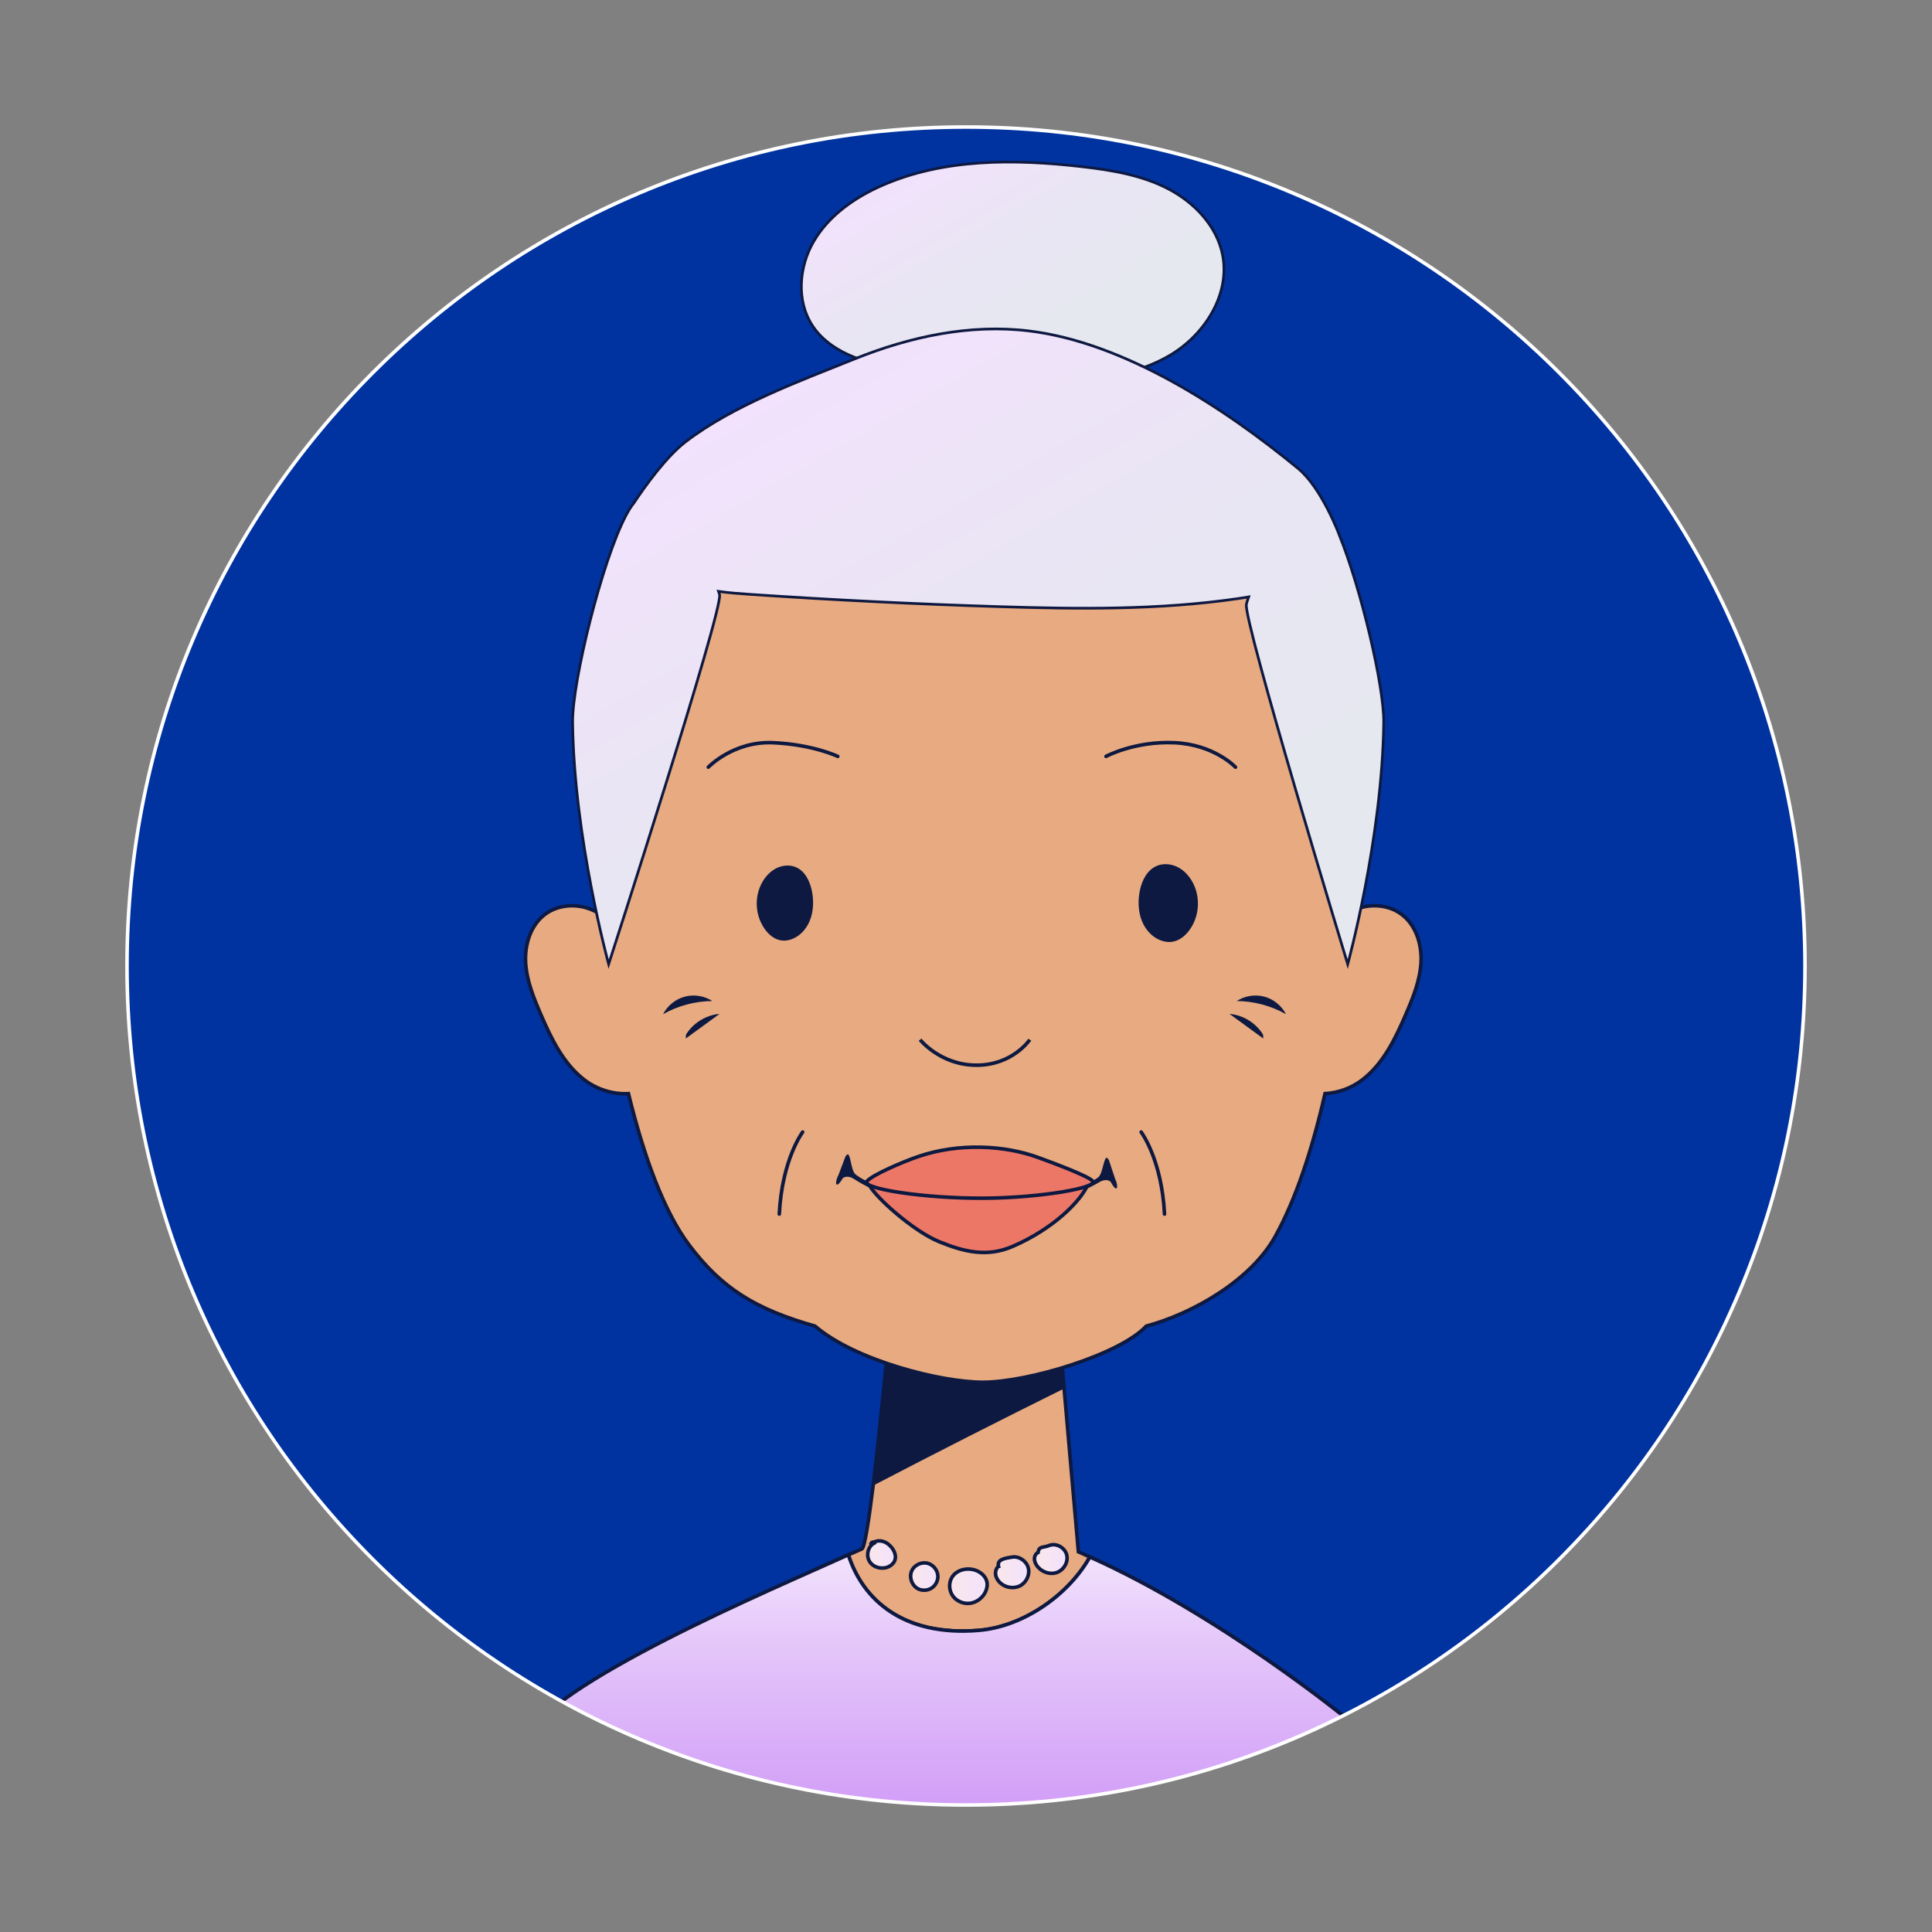 <?xml version="1.0" encoding="UTF-8"?><svg id="d" xmlns="http://www.w3.org/2000/svg" xmlns:xlink="http://www.w3.org/1999/xlink" viewBox="0 0 1080 1080"><rect x="0" y="0" width="1080" height="1080" fill="#808080" stroke="none"/><defs><style>.q{fill:url(#g);}.q,.r{stroke-width:1.5px;}.q,.r,.s,.t,.u,.v,.w,.x,.y,.z,.aa,.ab{stroke-miterlimit:10;}.q,.r,.s,.t,.u,.v,.w,.x,.y,.z,.aa,.ab,.ac{stroke:#0e1941;}.r{fill:url(#f);}.ad,.ac{fill:none;}.s,.ae{fill:#0e1941;}.s,.t,.u,.v,.w,.x,.y,.z,.aa,.ab,.ac{stroke-width:2px;}.t{fill:url(#k);}.u{fill:url(#j);}.v{fill:url(#h);}.w{fill:url(#i);}.x{fill:url(#l);}.y{fill:url(#m);}.z{fill:#aa95b6;}.aa{fill:#e8aa80;}.af{fill:#fff;}.ag{clip-path:url(#e);}.ab{fill:#ed7766;}.ac{stroke-linecap:round;stroke-linejoin:round;}.ah{fill:#0033a0;}</style><clipPath id="e"><circle class="ad" cx="540" cy="540" r="469.63"/></clipPath><linearGradient id="f" x1="606.81" y1="225.86" x2="525.13" y2="84.39" gradientUnits="userSpaceOnUse"><stop offset=".25" stop-color="#e5e8ef"/><stop offset=".68" stop-color="#eae5f4"/><stop offset="1" stop-color="#f2e2fd"/></linearGradient><linearGradient id="g" x1="649.38" y1="599.03" x2="429.71" y2="218.55" gradientUnits="userSpaceOnUse"><stop offset=".2" stop-color="#e5e8ef"/><stop offset=".66" stop-color="#eae5f4"/><stop offset="1" stop-color="#f2e2fd"/></linearGradient><linearGradient id="h" x1="530.85" y1="886.71" x2="551.85" y2="886.71" gradientUnits="userSpaceOnUse"><stop offset="0" stop-color="#fae7ea"/><stop offset="1" stop-color="#f2e2fd"/></linearGradient><linearGradient id="i" x1="556.51" y1="878.9" x2="575.05" y2="878.9" xlink:href="#h"/><linearGradient id="j" x1="578.25" y1="871.51" x2="596.52" y2="871.51" xlink:href="#h"/><linearGradient id="k" x1="509.06" y1="881.3" x2="524.29" y2="881.3" xlink:href="#h"/><linearGradient id="l" x1="485.05" y1="868.97" x2="500.54" y2="868.97" xlink:href="#h"/><linearGradient id="m" x1="572.1" y1="1196.43" x2="572.1" y2="869.16" gradientUnits="userSpaceOnUse"><stop offset="0" stop-color="#bd70f4"/><stop offset=".16" stop-color="#bf75f4"/><stop offset=".36" stop-color="#c786f5"/><stop offset=".59" stop-color="#d3a1f7"/><stop offset=".85" stop-color="#e5c7fa"/><stop offset="1" stop-color="#f2e2fd"/></linearGradient></defs><g class="ag"><circle class="ah" cx="541.99" cy="537.4" r="511.5"/><path class="r" d="M499.29,205.84c29.97,6.06,60.67,8.39,91.23,7.37,22.19-.74,45.13-3.5,64.12-14.99,18.99-11.49,33-33.71,28.81-55.51-3.15-16.38-15.89-29.67-30.72-37.3-14.83-7.62-31.64-10.36-48.21-12.26-37.51-4.31-76.86-4.62-111.44,10.54-15.26,6.69-29.65,16.73-38.11,31.09-8.46,14.36-9.93,33.54-.7,47.42,9.64,14.5,27.95,20.18,45.01,23.63Z"/><path class="aa" d="M752.73,960.7s-81.25,45.16-227.57,39.75c-146.32-5.44-205.06-46.98-205.06-46.98,14.37-19.19,97.58-58.71,138.73-77.41,13.06-5.93,21.86-9.77,22.97-10.2,1.5-.59,3.84-15.67,6.29-35.41,4.79-39.06,9.97-96.44,9.97-96.44h93.11l3.68,42.19,7.98,91.26c.62.26,1.21.55,1.82.81,72.59,32.48,148.08,92.43,148.08,92.43Z"/><path class="ae" d="M594.86,776.2c-35.77,17.72-71.38,35.81-106.76,54.25,4.79-39.06,9.97-96.44,9.97-96.44h93.11l3.68,42.19Z"/><path class="aa" d="M783.11,510.84c-6.47-4.65-15.19-5.64-22.82-3.37-1.35.4-2.65.93-3.92,1.51,6.92-73.37,5.89-144.79.33-178.13-10.78-64.71-132.33-148.57-232.91-132.35-118.12,19.05-169.21,61.48-190.78,206.31-3.32,22.28-2.79,61.95,1.58,105.63-2.13-1.23-4.38-2.26-6.74-2.96-7.63-2.27-16.36-1.28-22.82,3.37-8.23,5.92-11.72,16.8-11.22,26.93s4.39,19.75,8.41,29.06c5.95,13.78,12.73,27.96,24.71,37.01,6.86,5.18,15.92,8.01,24.39,7.5,8.6,35.2,19.9,66.06,33.94,84.67,18.3,24.26,37.07,35.82,70.37,45.3,22.61,19.36,70.52,31.37,93.79,31.37,25.39,0,76.79-15.6,91.32-31.37,26.88-7.28,58.77-26.05,72.13-50.16,11.57-20.88,20.72-48.7,27.82-79.8,7.3-.4,14.72-3.1,20.55-7.51,11.98-9.04,18.77-23.23,24.71-37.01,4.02-9.31,7.91-18.93,8.41-29.06s-2.99-21.01-11.22-26.93Z"/><path class="ae" d="M687.29,566.76c6.3,4.59,12.61,9.19,18.91,13.79-.04-.73-.09-1.45-.13-2.18-3.98-6.52-11.17-10.96-18.78-11.6Z"/><path class="ae" d="M718.86,566.92c-2.44-4.76-6.96-8.41-12.12-9.79-5.17-1.38-10.9-.46-15.39,2.45,9.59.08,19.15,2.63,27.51,7.34Z"/><path class="ae" d="M402.25,566.76c-6.3,4.59-12.61,9.19-18.91,13.79.04-.73.09-1.45.13-2.18,3.98-6.52,11.17-10.96,18.78-11.6Z"/><path class="ae" d="M370.67,566.92c2.44-4.76,6.96-8.41,12.12-9.79,5.17-1.38,10.9-.46,15.39,2.45-9.59.08-19.15,2.63-27.51,7.34Z"/><path class="q" d="M748.64,298.99v-.02s-9.78-26.2-22.94-37.02c-41.48-34.12-97.34-70.58-150.68-76.98-32.94-3.96-66.46,3.26-97.24,15.66-30.78,12.4-67.88,25.96-94.44,46.28-11.02,8.42-22.96,25.18-29.14,34.48-1.28,1.56-2.64,3.68-4.02,6.28-.1.16-.16.26-.18.3l-.02.02v.04c-13.36,25.22-30.14,92.86-29.88,115.78.76,64.76,20.14,135.18,20.14,135.18,0,0,63.94-197.8,62-206.52-.12-.58-.3-1.2-.56-1.88,5.92.84,11.92,1.28,17.88,1.68,46.2,3.12,92.46,5.42,138.76,6.84,44.7,1.4,89.66,1.96,133.9-4.52,1.92-.28,3.86-.58,5.78-.9-.58,1.6-1.02,2.98-1.26,4.1-1.92,8.74,56.64,201.2,56.64,201.2,0,0,19.38-70.42,20.12-135.18.24-20.12-12.66-74.74-24.86-104.82Z"/><path class="z" d="M752.73,960.7s-81.25,45.16-227.57,39.75c-146.32-5.44-205.06-46.98-205.06-46.98,14.37-19.19,112.96-65.61,154.11-84.31,7.92,24.91,30.51,45.81,73.04,42.22,24.65-2.08,49.91-19.54,62-41.01,72.59,32.48,143.48,90.34,143.48,90.34Z"/><path class="v" d="M550.92,889.78c.83-1.8,1.2-3.88.7-5.8-.69-2.68-2.95-4.74-5.48-5.87-4.88-2.17-11.45-.81-14.11,3.82-1.83,3.19-1.49,7.45.72,10.39,2.21,2.94,6.12,4.45,9.75,3.89,3.63-.55,6.87-3.09,8.41-6.42Z"/><path class="w" d="M558.13,875.52c-1.29,1.18-1.82,3.07-1.55,4.8.26,1.73,1.25,3.3,2.53,4.49,2.91,2.71,7.54,3.48,11.08,1.67,3.54-1.81,5.63-6.18,4.63-10.03-1-3.85-5.13-6.67-9.05-6.03-3.92.65-8.42,1.2-7.63,5.1Z"/><path class="u" d="M580.27,867.87c-1.24.58-1.97,1.97-2.02,3.33-.05,1.36.49,2.69,1.25,3.83,2.33,3.51,7.04,5.38,11.05,4.08,4.01-1.29,6.78-5.85,5.75-9.94-1.03-4.09-5.96-6.81-9.86-5.22-3.52,1.44-5.59.15-6.17,3.91Z"/><path class="t" d="M524.29,881.17c-.06-3.36-2.59-6.53-5.86-7.32-3.27-.79-6.97.87-8.56,3.83-1.99,3.72-.17,8.95,3.7,10.64,2.34,1.02,5.19.76,7.31-.65,2.12-1.42,3.45-3.95,3.41-6.5Z"/><path class="x" d="M488.67,862.61c-3.55,1.88-4.69,7.06-2.49,10.42,2.2,3.36,7.09,4.49,10.69,2.7,1.47-.73,2.77-1.91,3.34-3.45.87-2.34-.08-5.02-1.61-7-1.3-1.69-3.05-3.09-5.11-3.66-2.05-.57-4.42-.22-6.02,1.18-1.61,1.4.22-2.09,1.2-.19Z"/><path class="ae" d="M623.35,658.95c-1.15-3.46-2.3-6.93-3.45-10.39-2.86-5.44-2.91,7.27-6.03,9.6-3.12,2.33-6.8,3.75-10.43,5.14-10.34,3.96-20.68,7.92-31.01,11.87-13.67,10.61,31.77-7.89,42.3-14.45,2.01-1.25,5.35-1.53,6.33.28,3.53,6.47,4.43,2.38,2.29-2.06Z"/><path class="ae" d="M518.92,675.12c-10.17-4.38-20.34-8.75-30.5-13.13-3.57-1.54-7.2-3.11-10.22-5.56-3.02-2.46-2.55-15.16-5.63-9.84-1.29,3.41-2.58,6.83-3.87,10.24-2.32,4.34-1.59,8.47,2.2,2.15,1.06-1.77,4.39-1.35,6.34-.02,10.25,6.99,54.9,27.32,41.67,16.16Z"/><path class="ab" d="M524.89,694.07c14.27,5.85,27,8.82,41.22,2.67,22.97-9.94,38.02-25.37,41.96-34.48,0,0-38.57-4.45-49.46-5.59-8.58-.9-17.23-1.2-25.85-.9-10.27.36-46.88,6.51-46.88,6.51,3.24,6.78,24.64,25.89,39,31.79Z"/><path class="ab" d="M484.7,660.21c3.88-3.93,20.32-10.85,28.44-13.64,11.52-3.96,23.68-5.52,35.24-5.27,11.56.25,22.53,2.32,31.68,5.64,7.6,2.75,27.87,10.25,30.69,13.21,3.67,3.84-29.69,9.46-60.37,9.65-34.46.21-69.68-5.52-65.68-9.57Z"/><path class="y" d="M799.9,1024.07c-23.66-51.53-47.16-63.37-47.16-63.37,0,0-70.89-57.86-143.48-90.34-12.09,21.47-37.35,38.93-62,41.01-42.53,3.59-65.11-17.31-73.04-42.22-41.15,18.7-168.97,72.19-182,104.85l147.81,104.56,308.77,117.86,103.19-36.59s-28.43-84.23-52.09-135.76Z"/><path class="aa" d="M514.33,581.2s11.35,14.25,31.57,14.25,29.75-14.25,29.75-14.25"/><path class="ac" d="M395.95,428.85s14.03-14.68,36.28-13.67c22.26,1.01,36.1,7.65,36.1,7.65"/><path class="ac" d="M618.26,422.83s16.03-8.66,38.29-7.65c22.26,1.01,34.1,13.67,34.1,13.67"/><path class="ae" d="M427.58,519.44c-5.58-7.73-6.09-18.48-1.25-26.65,1.78-3,4.27-5.7,7.46-7.34,3.19-1.65,7.12-2.15,10.51-.93,5.48,1.97,8.31,7.75,9.48,13.19,1.87,8.71.41,18.78-6.63,24.64-2.93,2.43-6.9,3.99-10.72,3.32-3.7-.65-6.72-3.27-8.85-6.22Z"/><path class="s" d="M664.15,519.28c5.52-7.64,6.02-18.29,1.23-26.36-1.76-2.97-4.23-5.64-7.38-7.26-3.15-1.63-7.04-2.13-10.4-.92-5.42,1.95-8.22,7.66-9.38,13.05-1.85,8.61-.41,18.58,6.56,24.37,2.9,2.41,6.82,3.95,10.61,3.28,3.66-.65,6.64-3.24,8.75-6.15Z"/><path class="ac" d="M448.69,632.82s-11.53,15.29-13.06,45.86"/><path class="ac" d="M637.91,632.82s11.53,15.29,13.06,45.86"/></g><path class="af" d="M540,72c63.18,0,124.47,12.37,182.17,36.78,55.73,23.57,105.78,57.32,148.76,100.3s76.73,93.03,100.3,148.76c24.4,57.7,36.78,118.99,36.78,182.17s-12.37,124.47-36.78,182.17c-23.57,55.73-57.32,105.78-100.3,148.76s-93.03,76.73-148.76,100.3c-57.7,24.4-118.99,36.78-182.17,36.78s-124.47-12.37-182.17-36.78c-55.73-23.57-105.78-57.32-148.76-100.3s-76.73-93.03-100.3-148.76c-24.4-57.7-36.78-118.99-36.78-182.17s12.37-124.47,36.78-182.17c23.57-55.73,57.32-105.78,100.3-148.76s93.03-76.73,148.76-100.3c57.7-24.4,118.99-36.78,182.17-36.78M540,70c-259.57,0-470,210.43-470,470s210.43,470,470,470,470-210.43,470-470S799.57,70,540,70h0Z"/></svg>